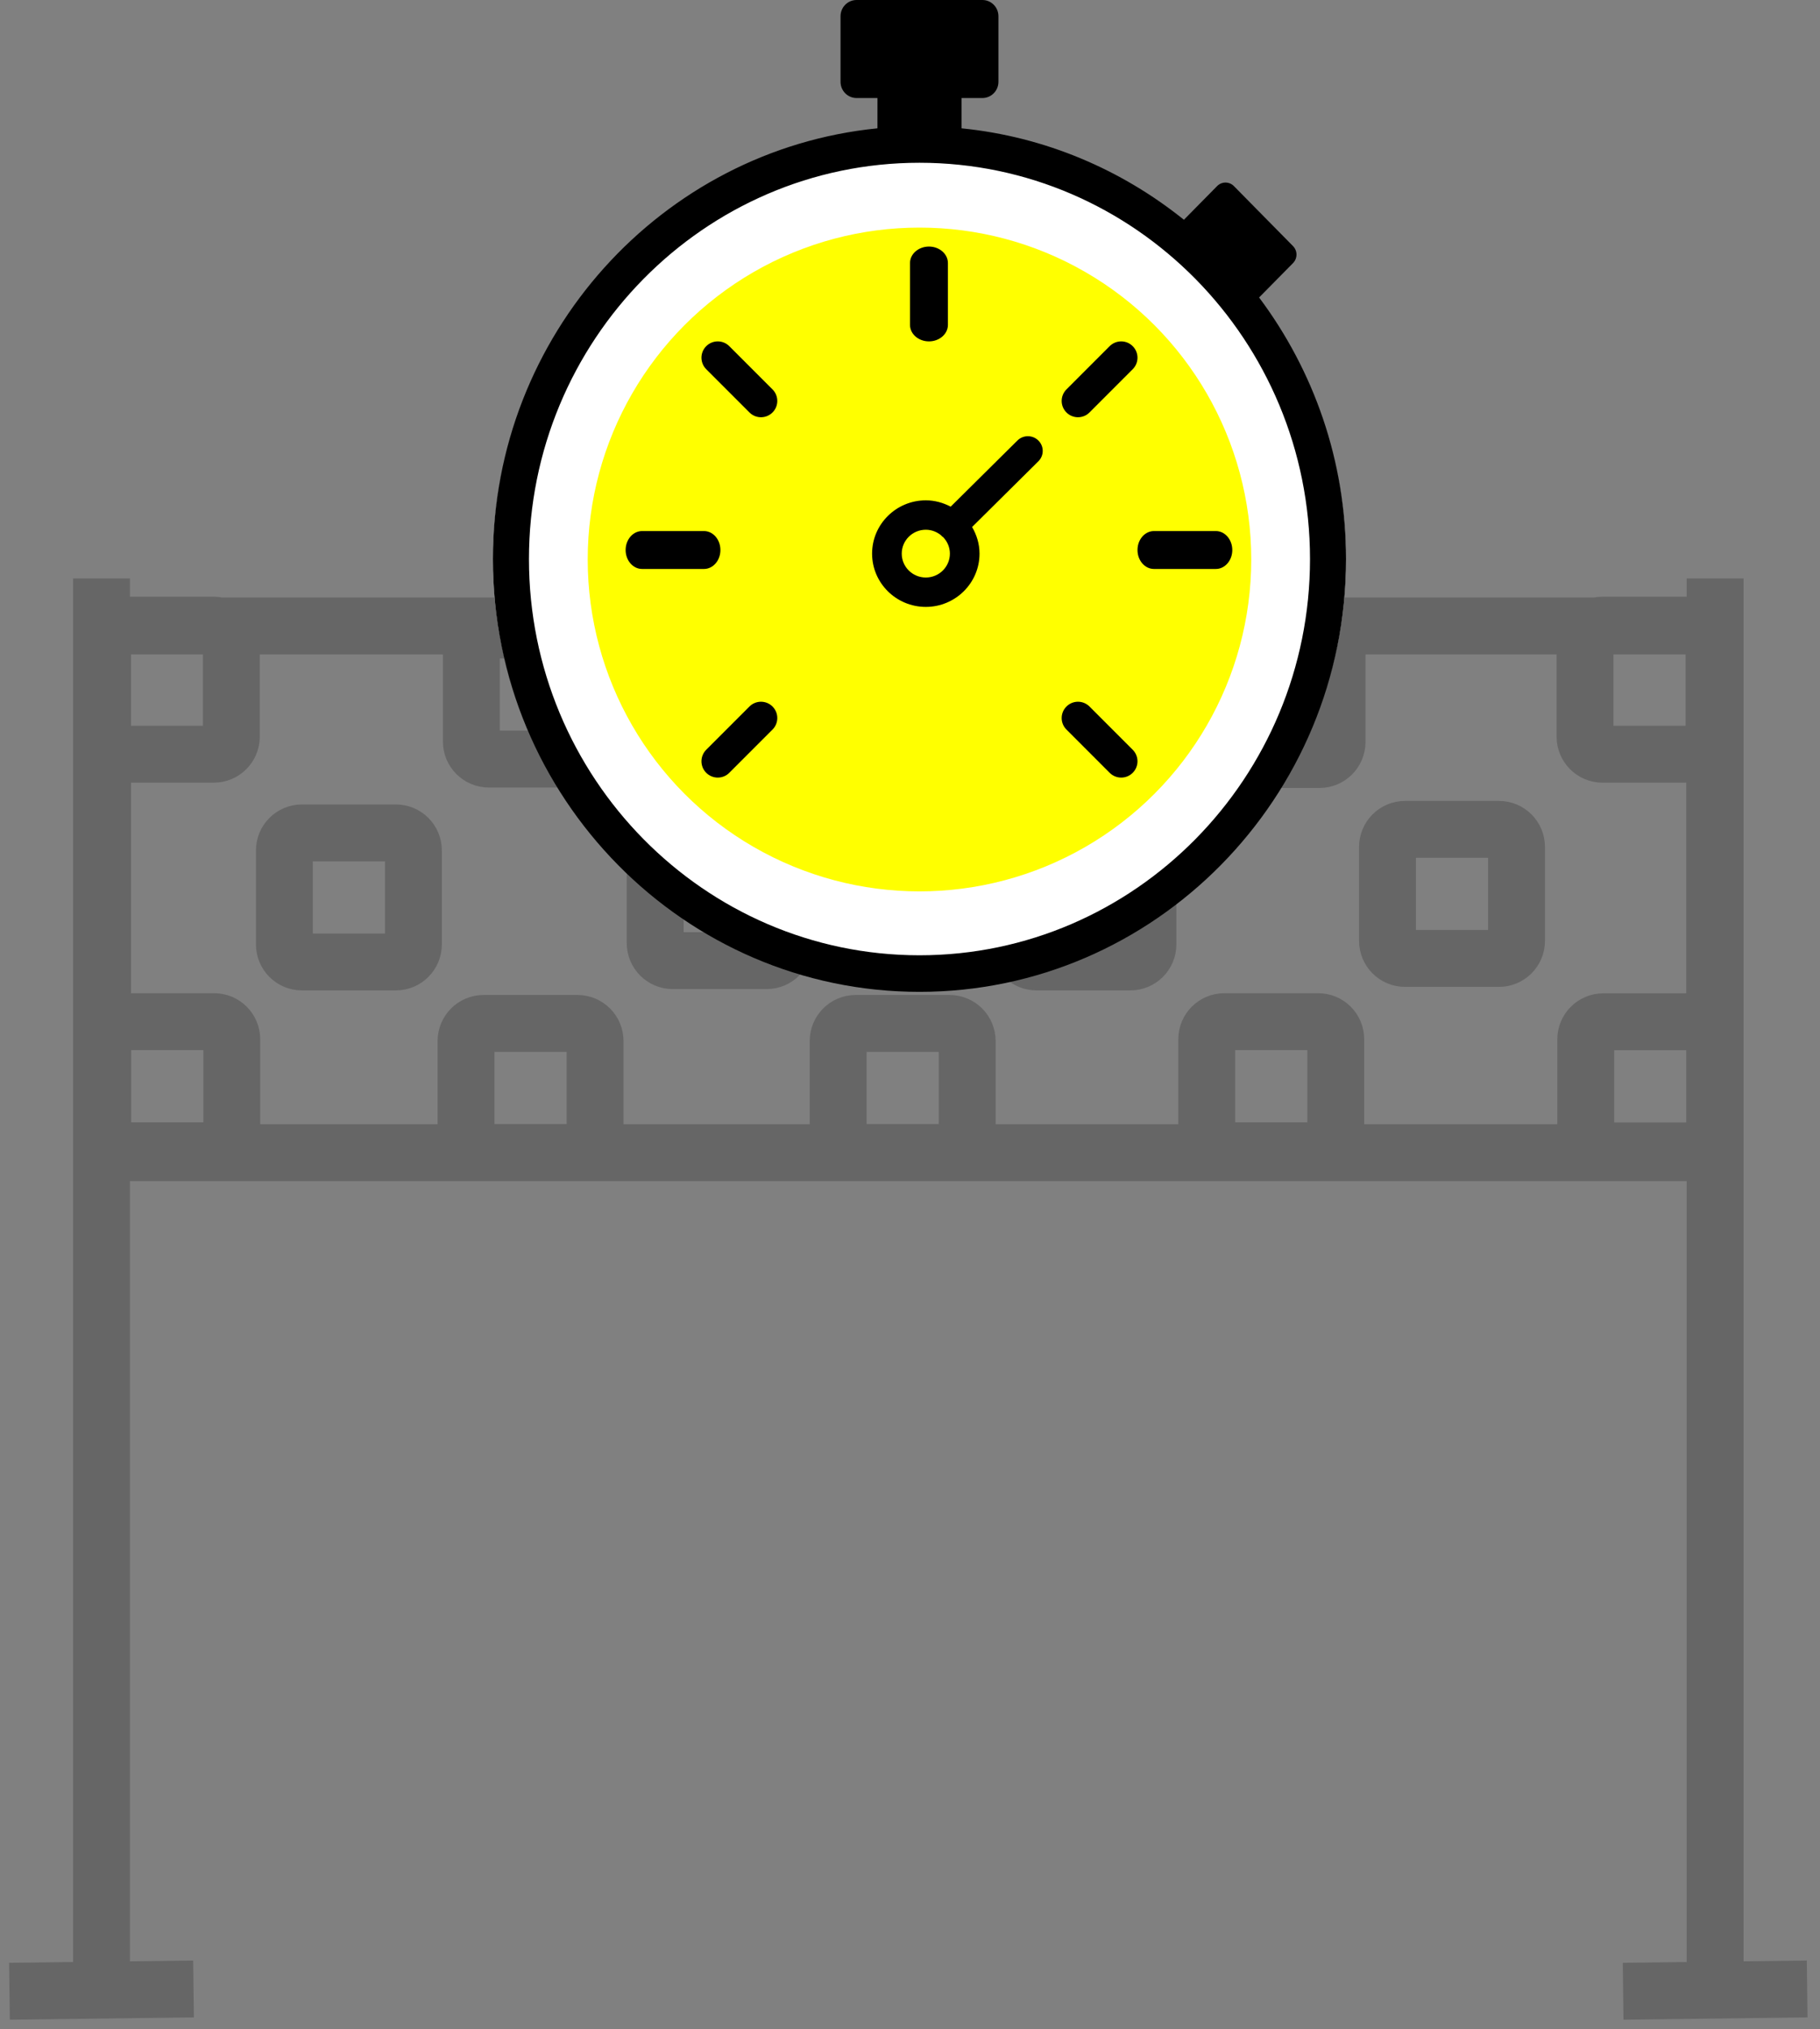 <?xml version="1.0" encoding="UTF-8"?>
<svg width="96px" height="107px" viewBox="0 0 96 107" version="1.1" xmlns="http://www.w3.org/2000/svg" xmlns:xlink="http://www.w3.org/1999/xlink">
    <rect x="0" y="0" width="96" height="107" fill="#808080" stroke="none"/>
    <title>Group 12</title>
    <g id="Hub-by-Glucoz" stroke="none" stroke-width="1" fill="none" fill-rule="evenodd">
        <g id="PAGE-/-HOME" transform="translate(-1039, -1396)">
            <g id="BLOC_2" transform="translate(0, 850)">
                <g id="RIGHT" transform="translate(801, 0)">
                    <g id="Group-8" transform="translate(202, 283)">
                        <g id="Group-3" transform="translate(18, 263)">
                            <g id="Group-12" transform="translate(18.5, 0)">
                                <path d="M4.909,60.777 L89.943,60.777 L89.943,33.007 L4.909,33.007 L4.909,60.777 Z M10.776,39.768 L5.822,39.768 C5.311,39.768 4.897,39.353 4.897,38.842 L4.897,33.888 C4.897,33.377 5.311,32.962 5.822,32.962 L10.776,32.962 C11.288,32.962 11.702,33.377 11.702,33.888 L11.702,38.842 C11.702,39.353 11.288,39.768 10.776,39.768 Z M30.241,40.024 L25.288,40.024 C24.776,40.024 24.362,39.609 24.362,39.098 L24.362,34.144 C24.362,33.633 24.776,33.218 25.288,33.218 L30.241,33.218 C30.753,33.218 31.167,33.633 31.167,34.144 L31.167,39.098 C31.167,39.609 30.753,40.024 30.241,40.024 Z M49.683,39.744 L44.729,39.744 C44.217,39.744 43.803,39.329 43.803,38.818 L43.803,33.864 C43.803,33.353 44.217,32.938 44.729,32.938 L49.683,32.938 C50.194,32.938 50.609,33.353 50.609,33.864 L50.609,38.818 C50.609,39.329 50.194,39.744 49.683,39.744 Z M69.102,40.047 L64.148,40.047 C63.636,40.047 63.222,39.632 63.222,39.121 L63.222,34.167 C63.222,33.656 63.636,33.242 64.148,33.242 L69.102,33.242 C69.613,33.242 70.027,33.656 70.027,34.167 L70.027,39.121 C70.027,39.632 69.613,40.047 69.102,40.047 Z M88.985,39.768 L84.031,39.768 C83.52,39.768 83.106,39.353 83.106,38.842 L83.106,33.888 C83.106,33.377 83.52,32.962 84.031,32.962 L88.985,32.962 C89.497,32.962 89.911,33.377 89.911,33.888 L89.911,38.842 C89.911,39.353 89.497,39.768 88.985,39.768 Z M59.124,50.721 L54.17,50.721 C53.66,50.721 53.245,50.307 53.245,49.796 L53.245,44.842 C53.245,44.33 53.66,43.916 54.17,43.916 L59.124,43.916 C59.636,43.916 60.05,44.33 60.05,44.842 L60.05,49.796 C60.05,50.307 59.636,50.721 59.124,50.721 Z M78.567,50.535 L73.613,50.535 C73.101,50.535 72.687,50.121 72.687,49.61 L72.687,44.656 C72.687,44.144 73.101,43.73 73.613,43.73 L78.567,43.73 C79.078,43.73 79.493,44.144 79.493,44.656 L79.493,49.61 C79.493,50.121 79.078,50.535 78.567,50.535 Z M89.024,60.681 L84.07,60.681 C83.559,60.681 83.144,60.266 83.144,59.755 L83.144,54.801 C83.144,54.29 83.559,53.875 84.07,53.875 L89.024,53.875 C89.536,53.875 89.95,54.29 89.95,54.801 L89.95,59.755 C89.95,60.266 89.536,60.681 89.024,60.681 Z M39.939,50.651 L34.985,50.651 C34.473,50.651 34.059,50.237 34.059,49.726 L34.059,44.772 C34.059,44.26 34.473,43.846 34.985,43.846 L39.939,43.846 C40.45,43.846 40.865,44.26 40.865,44.772 L40.865,49.726 C40.865,50.237 40.45,50.651 39.939,50.651 Z M20.38,50.721 L15.426,50.721 C14.915,50.721 14.501,50.307 14.501,49.796 L14.501,44.842 C14.501,44.33 14.915,43.916 15.426,43.916 L20.38,43.916 C20.892,43.916 21.306,44.33 21.306,44.842 L21.306,49.796 C21.306,50.307 20.892,50.721 20.38,50.721 Z M10.799,60.675 L5.845,60.675 C5.334,60.675 4.919,60.26 4.919,59.749 L4.919,54.795 C4.919,54.284 5.334,53.869 5.845,53.869 L10.799,53.869 C11.31,53.869 11.725,54.284 11.725,54.795 L11.725,59.749 C11.725,60.26 11.31,60.675 10.799,60.675 Z M29.962,60.768 L25.008,60.768 C24.496,60.768 24.082,60.353 24.082,59.842 L24.082,54.888 C24.082,54.377 24.496,53.962 25.008,53.962 L29.962,53.962 C30.473,53.962 30.888,54.377 30.888,54.888 L30.888,59.842 C30.888,60.353 30.473,60.768 29.962,60.768 Z M49.59,60.768 L44.636,60.768 C44.124,60.768 43.71,60.353 43.71,59.842 L43.71,54.888 C43.71,54.377 44.124,53.962 44.636,53.962 L49.59,53.962 C50.101,53.962 50.516,54.377 50.516,54.888 L50.516,59.842 C50.516,60.353 50.101,60.768 49.59,60.768 Z M69.032,60.675 L64.078,60.675 C63.567,60.675 63.152,60.26 63.152,59.749 L63.152,54.795 C63.152,54.284 63.567,53.869 64.078,53.869 L69.032,53.869 C69.544,53.869 69.958,54.284 69.958,54.795 L69.958,59.749 C69.958,60.26 69.544,60.675 69.032,60.675 Z M89.969,30.5 L89.969,104.929 M85.115,104.992 L94.823,104.871 M4.854,30.5 L4.854,104.929 M0,104.992 L9.708,104.871" id="Stroke-12" stroke="#000000" stroke-width="3" opacity="0.2" stroke-linejoin="round"></path>
                                <circle id="Oval" stroke="#FFFFFF" stroke-width="5" fill="#FFFF00" cx="48" cy="29.5" r="20"></circle>
                                <path d="M48,50.369 C36.642,50.369 27.401,40.997 27.401,29.477 C27.401,17.955 36.642,8.582 48,8.582 C59.358,8.582 68.599,17.955 68.599,29.477 C68.599,40.997 59.358,50.369 48,50.369 M65.914,15.686 L67.703,13.872 C67.947,13.624 67.947,13.223 67.703,12.976 L64.584,9.811 C64.341,9.564 63.944,9.564 63.7,9.811 L61.948,11.588 C58.656,8.941 54.622,7.205 50.217,6.766 L50.217,5.169 L51.319,5.169 C51.786,5.169 52.165,4.786 52.165,4.312 L52.165,0.857 C52.165,0.384 51.787,0 51.319,0 L44.681,0 C44.214,0 43.836,0.384 43.836,0.857 L43.836,4.312 C43.836,4.786 44.214,5.169 44.681,5.169 L45.784,5.169 L45.783,6.766 C34.413,7.899 25.5,17.651 25.5,29.477 C25.5,42.06 35.593,52.297 48,52.297 C60.407,52.297 70.5,42.06 70.5,29.477 C70.5,24.299 68.788,19.521 65.914,15.686 M48.5,18 C49.052,18 49.5,17.61 49.5,17.13 L49.5,13.87 C49.5,13.39 49.052,13 48.5,13 C47.948,13 47.5,13.39 47.5,13.87 L47.5,17.13 C47.5,17.61 47.948,18 48.5,18 M36.631,28 L33.37,28 C32.89,28 32.5,28.448 32.5,29.001 C32.5,29.553 32.89,30 33.37,30 L36.631,30 C37.111,30 37.5,29.553 37.5,29.001 C37.5,28.448 37.111,28 36.631,28 M63.631,28 L60.37,28 C59.888,28 59.5,28.448 59.5,29.001 C59.5,29.553 59.888,30 60.37,30 L63.631,30 C64.111,30 64.5,29.553 64.5,29.001 C64.5,28.448 64.111,28 63.631,28 M37.968,18.252 C37.632,17.916 37.089,17.916 36.752,18.252 C36.416,18.587 36.416,19.132 36.752,19.468 L39.032,21.748 C39.2,21.916 39.42,22 39.64,22 C39.86,22 40.08,21.916 40.248,21.748 C40.584,21.413 40.584,20.869 40.248,20.532 L37.968,18.252 Z M56.968,37.252 C56.631,36.916 56.089,36.916 55.753,37.252 C55.416,37.588 55.416,38.132 55.753,38.468 L58.032,40.748 C58.2,40.916 58.42,41 58.64,41 C58.861,41 59.081,40.916 59.247,40.748 C59.584,40.412 59.584,39.869 59.247,39.532 L56.968,37.252 Z M39.032,37.252 L36.752,39.532 C36.416,39.869 36.416,40.412 36.752,40.748 C36.92,40.916 37.14,41 37.36,41 C37.58,41 37.801,40.916 37.968,40.748 L40.248,38.468 C40.584,38.132 40.584,37.588 40.248,37.252 C39.912,36.916 39.366,36.916 39.032,37.252 M56.361,22 C56.581,22 56.801,21.916 56.968,21.748 L59.247,19.468 C59.584,19.132 59.584,18.588 59.247,18.252 C58.912,17.916 58.369,17.916 58.032,18.252 L55.753,20.532 C55.416,20.869 55.416,21.412 55.753,21.748 C55.92,21.916 56.141,22 56.361,22 M48.334,30.451 C47.633,30.451 47.064,29.886 47.064,29.192 C47.064,28.497 47.633,27.931 48.334,27.931 C48.649,27.931 48.935,28.051 49.157,28.24 C49.166,28.251 49.17,28.264 49.18,28.273 C49.198,28.293 49.224,28.3 49.244,28.317 C49.466,28.544 49.604,28.851 49.604,29.192 C49.604,29.886 49.034,30.451 48.334,30.451 M53.166,23.227 L49.646,26.715 C49.252,26.509 48.811,26.381 48.334,26.381 C46.771,26.381 45.5,27.642 45.5,29.191 C45.5,30.739 46.771,32 48.334,32 C49.896,32 51.167,30.739 51.167,29.191 C51.167,28.678 51.018,28.203 50.774,27.788 L54.271,24.323 C54.577,24.02 54.577,23.53 54.271,23.227 C53.965,22.924 53.47,22.925 53.166,23.227" id="Fill-1" fill="#000000"></path>
                            </g>
                        </g>
                    </g>
                </g>
            </g>
        </g>
    </g>
</svg>